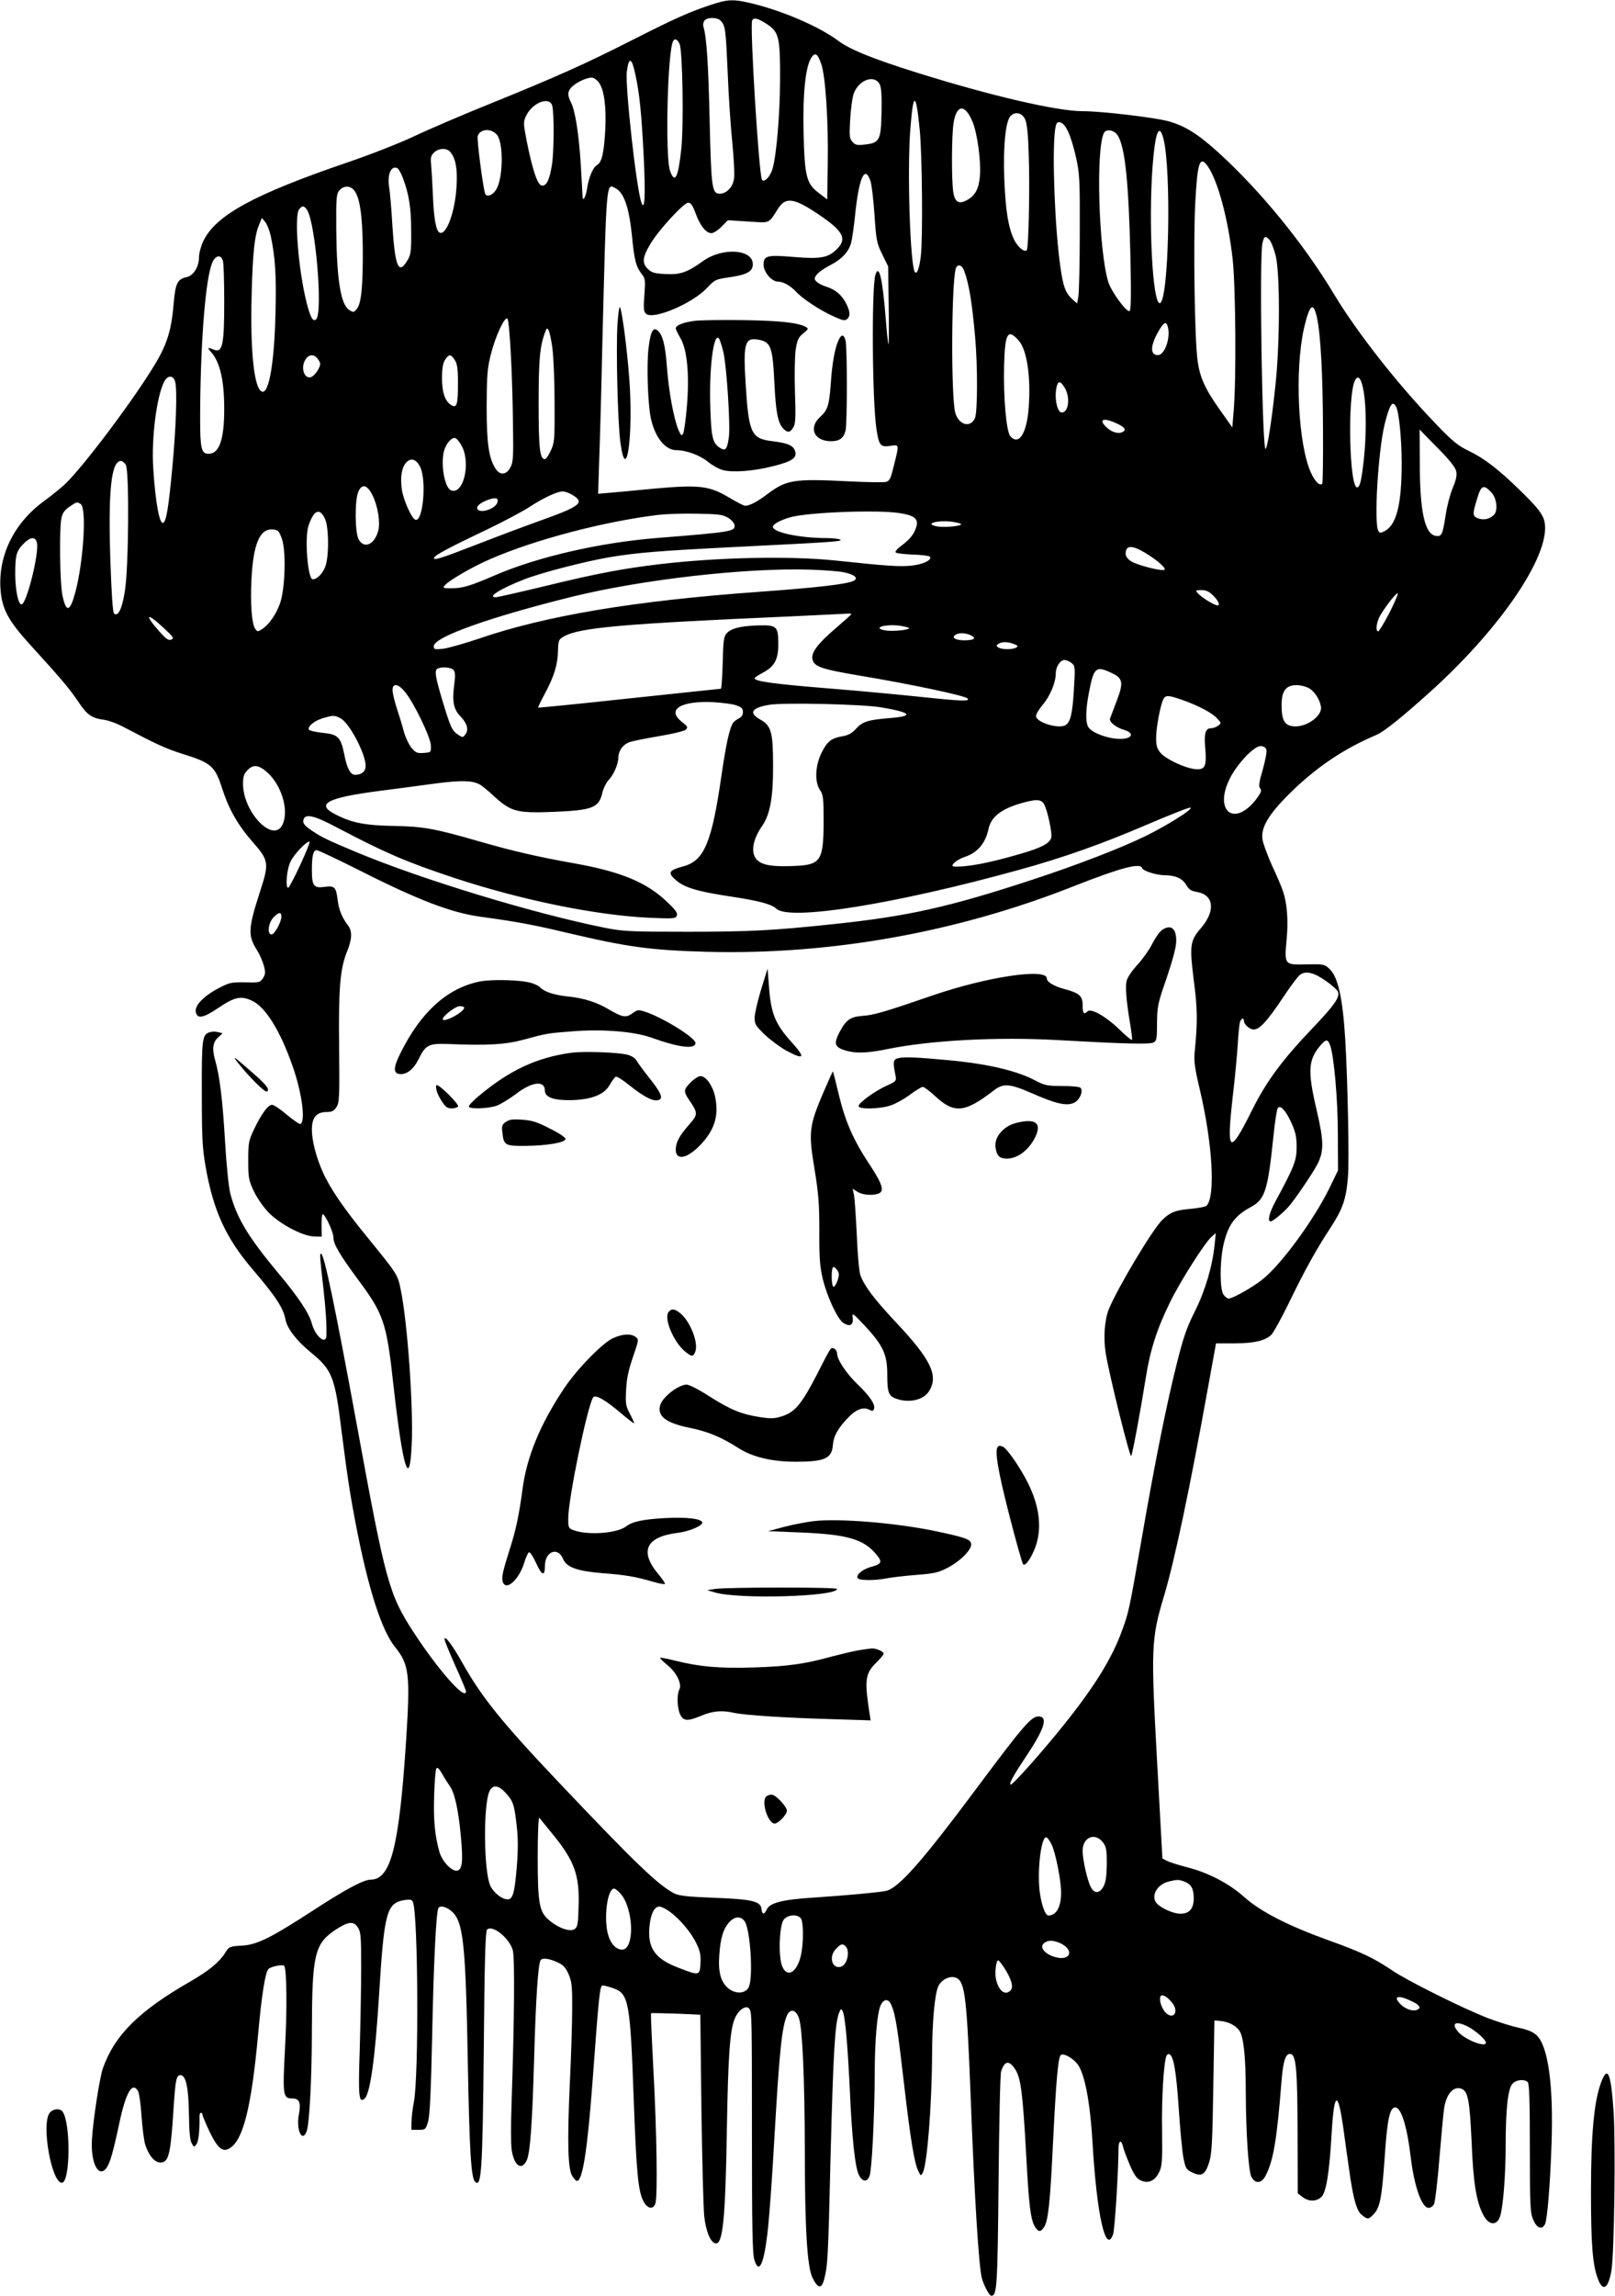 <?xml version="1.0" standalone="no"?>
<!DOCTYPE svg PUBLIC "-//W3C//DTD SVG 20010904//EN"
 "http://www.w3.org/TR/2001/REC-SVG-20010904/DTD/svg10.dtd">
<svg version="1.0" xmlns="http://www.w3.org/2000/svg"
 width="901pt" height="1280pt" viewBox="0 0 901 1280"
 preserveAspectRatio="xMidYMid meet">
<g transform="translate(0,1280) scale(0.1,-0.1)"
fill="#000000" stroke="none">
<path d="M3960 12771 c-117 -39 -193 -73 -430 -193 -264 -134 -418 -203 -780
-350 -162 -65 -360 -150 -440 -188 -80 -38 -246 -103 -370 -145 -524 -179
-737 -295 -806 -440 -13 -27 -24 -68 -24 -90 0 -53 -30 -101 -68 -110 -53 -11
-64 -34 -74 -158 -11 -125 -32 -201 -84 -295 -104 -186 -433 -626 -532 -711
-26 -23 -76 -63 -112 -89 -164 -122 -251 -302 -237 -489 8 -109 43 -174 169
-312 167 -183 217 -242 265 -314 49 -73 74 -91 142 -100 24 -3 69 -19 100 -35
198 -104 244 -125 344 -157 155 -48 177 -67 217 -193 37 -114 86 -201 170
-297 90 -102 92 -118 42 -272 -69 -214 -70 -248 -17 -333 14 -22 30 -59 37
-84 10 -38 9 -48 -5 -70 -16 -24 -21 -25 -99 -23 -76 1 -88 -1 -145 -31 -82
-42 -135 -95 -131 -130 5 -45 40 -40 124 17 92 62 126 70 187 43 77 -34 160
-167 230 -368 53 -151 73 -311 42 -321 -5 -1 -39 22 -75 52 -35 30 -72 55 -82
55 -23 0 -59 -50 -100 -135 -31 -65 -33 -77 -33 -175 0 -97 2 -110 32 -173 20
-41 53 -88 85 -121 65 -64 189 -129 251 -130 l42 -1 -1 63 c0 34 2 62 6 62 14
0 60 -99 60 -128 0 -39 34 -96 138 -237 143 -192 159 -240 197 -588 52 -464
90 -589 102 -331 10 210 -24 687 -62 867 -17 82 -19 84 -189 293 -129 158
-204 267 -245 359 -36 80 -61 175 -61 236 0 68 25 99 83 99 29 0 40 6 54 27
16 25 18 54 15 328 -4 331 5 443 44 539 29 71 30 115 5 147 -32 42 -50 85 -57
140 -9 74 -17 82 -75 74 -59 -8 -69 6 -69 97 0 77 8 108 27 108 7 0 116 -51
241 -114 326 -165 511 -235 671 -257 204 -28 292 -44 481 -89 344 -81 467 -98
790 -107 688 -17 1392 109 2043 367 260 102 368 131 379 100 5 -16 78 -39 124
-40 62 0 101 -18 122 -54 15 -26 28 -34 59 -39 96 -16 106 -106 22 -203 -60
-69 -63 -97 -39 -289 21 -160 22 -232 5 -401 -5 -49 0 -88 29 -210 71 -301 88
-596 37 -647 -5 -5 -45 -13 -88 -17 -84 -7 -112 -18 -156 -59 -53 -48 -254
-385 -301 -501 -24 -60 -31 -162 -17 -246 20 -123 135 -585 142 -572 8 16 50
241 80 428 25 161 62 277 135 426 56 116 195 335 234 369 l23 20 -7 -67 c-12
-118 -52 -254 -111 -372 -45 -89 -64 -146 -99 -286 -57 -226 -122 -548 -196
-976 -71 -406 -72 -410 -110 -515 -56 -155 -154 -313 -324 -525 -121 -151
-284 -334 -297 -334 -13 0 14 50 81 150 108 161 130 230 73 230 -39 0 -85 -53
-335 -388 -315 -423 -446 -571 -516 -585 -44 -9 -223 -25 -402 -37 -174 -11
-245 -29 -262 -66 -15 -32 -26 -30 -30 4 -5 42 -54 53 -268 61 -150 6 -192 11
-220 25 -90 48 -213 165 -645 621 -314 331 -427 471 -535 663 -55 98 -99 157
-100 133 0 -8 27 -74 60 -148 33 -73 60 -138 60 -143 0 -57 -154 117 -293 330
-138 213 -156 280 -317 1160 -123 668 -182 950 -199 950 -8 0 -7 -16 14 -200
13 -114 18 -199 16 -257 -2 -54 -62 -4 -81 67 -15 57 -75 148 -186 280 -167
200 -233 308 -269 445 -9 35 -22 159 -30 300 -13 223 -30 360 -55 445 -17 60
-13 99 16 125 l26 24 -25 6 c-14 4 -35 4 -46 0 -43 -13 -46 -34 -45 -340 0
-254 3 -306 22 -415 43 -242 113 -394 261 -567 130 -152 172 -216 184 -281 10
-50 60 -115 137 -179 124 -101 138 -137 175 -438 34 -267 50 -371 86 -554 67
-341 140 -564 213 -654 79 -98 85 -152 62 -517 -39 -597 -85 -780 -198 -780
-39 0 -142 -55 -320 -171 -239 -155 -315 -193 -401 -197 -66 -4 -69 -5 -92
-42 -32 -51 -89 -97 -190 -156 -290 -166 -425 -300 -491 -486 -18 -52 -54
-282 -61 -396 -8 -128 35 -217 79 -162 21 26 39 89 73 249 37 176 74 239 106
180 6 -12 15 -76 19 -143 5 -66 14 -137 21 -156 25 -72 62 -107 99 -95 33 11
44 66 59 310 10 150 15 175 38 175 30 0 45 -69 47 -215 1 -97 6 -148 15 -164
13 -24 14 -24 27 -6 12 16 18 71 17 158 0 9 4 17 9 17 4 0 8 -5 8 -12 0 -6 18
-48 39 -93 46 -95 75 -118 115 -91 74 48 119 232 156 633 20 223 40 347 58
365 14 14 81 27 88 17 14 -23 16 -247 4 -462 -14 -260 -11 -277 40 -277 41 0
50 -23 37 -92 -15 -85 19 -157 44 -91 15 41 29 294 29 563 1 420 15 481 128
558 75 49 104 53 129 15 16 -24 18 -52 18 -223 0 -107 -4 -312 -8 -455 -9
-267 -5 -303 27 -276 31 26 59 225 81 581 28 458 42 510 141 526 34 5 42 3 48
-12 29 -75 33 -969 5 -1114 -7 -36 -13 -85 -13 -110 l-1 -45 40 0 c38 0 40 2
53 45 10 33 16 157 23 480 8 399 22 691 35 712 10 15 42 8 72 -17 67 -56 80
-176 92 -850 9 -483 18 -637 40 -659 36 -36 42 54 49 736 4 489 9 660 18 669
30 30 125 -47 144 -115 11 -41 9 -371 -7 -856 -4 -107 -4 -221 0 -252 12 -92
56 -125 85 -62 19 43 30 197 41 569 9 329 22 524 36 546 9 14 46 10 92 -11 34
-15 47 -29 64 -67 18 -42 21 -66 20 -198 0 -82 -6 -267 -13 -410 -15 -329 -11
-481 14 -518 9 -15 21 -27 26 -27 31 0 58 172 86 545 38 513 41 545 59 545 7
0 33 -7 58 -16 85 -29 94 -74 113 -608 15 -413 25 -519 53 -576 22 -46 58 -53
69 -13 12 43 7 403 -12 747 -9 170 -15 310 -13 311 2 2 64 0 139 -2 l136 -6 6
-521 c4 -286 11 -558 16 -604 10 -86 35 -145 63 -150 41 -8 55 140 63 628 7
418 17 564 45 627 21 49 65 77 81 52 13 -21 14 -34 14 -719 0 -493 3 -645 13
-678 27 -90 56 -23 77 178 8 74 24 297 35 495 28 488 42 624 71 689 19 40 51
31 67 -19 19 -57 31 -337 32 -720 0 -449 13 -665 43 -725 30 -61 51 -63 65 -8
20 78 22 108 36 698 15 566 24 728 47 787 9 23 12 25 19 12 15 -26 28 -175 41
-439 12 -272 29 -431 50 -475 19 -40 46 -44 60 -8 13 33 28 331 29 568 0 189
14 344 33 384 18 39 45 39 61 -1 22 -51 34 -129 71 -449 35 -302 57 -435 80
-478 12 -23 13 -24 23 -5 25 47 51 380 52 664 1 175 14 327 34 374 17 40 71
65 104 47 46 -24 56 -116 77 -656 21 -558 45 -943 62 -1014 9 -38 42 -101 53
-101 32 0 35 43 41 635 3 325 9 601 14 615 19 61 45 65 79 12 31 -48 42 -130
61 -477 15 -283 25 -364 50 -402 19 -29 31 -29 50 0 23 36 34 137 50 477 17
342 28 467 43 482 12 12 58 -11 88 -44 43 -47 75 -207 89 -443 24 -407 74
-628 115 -512 9 27 29 334 30 475 0 47 14 56 25 15 3 -16 20 -61 37 -101 22
-52 38 -77 58 -87 42 -22 81 -7 105 40 18 36 20 58 18 235 -3 178 9 377 24
416 3 8 10 13 16 11 24 -8 39 -93 53 -302 8 -121 20 -247 27 -280 11 -54 15
-62 49 -78 52 -25 73 -12 95 61 14 47 17 120 22 422 l6 365 33 -3 c43 -3 88
-26 107 -55 23 -35 35 -146 35 -337 1 -238 15 -441 31 -476 21 -42 57 -39 80
6 43 82 63 203 88 521 9 117 23 162 51 157 31 -6 38 -86 39 -435 l1 -342 26
-20 c33 -26 74 -27 103 -3 29 22 47 132 60 356 14 237 35 246 66 26 8 -60 22
-161 31 -222 23 -166 42 -235 72 -258 32 -26 38 -25 66 5 35 38 45 90 61 316
14 210 28 279 59 279 33 0 66 -106 86 -275 20 -167 62 -285 100 -285 11 0 24
9 30 20 6 12 20 125 30 253 11 128 22 252 26 277 11 82 50 129 95 115 39 -13
48 -62 59 -297 9 -226 26 -334 65 -407 30 -59 76 -63 94 -8 17 53 31 231 31
396 0 203 13 319 39 344 21 22 66 26 84 8 9 -9 12 -109 12 -369 0 -326 2 -361
19 -399 20 -47 48 -57 65 -25 13 25 29 215 37 452 11 325 -19 541 -83 602 -20
19 -49 31 -99 42 -39 8 -118 33 -176 55 -143 56 -448 208 -533 266 -101 68
-170 101 -351 166 -228 82 -383 161 -476 245 -82 73 -199 134 -319 164 -46 12
-94 27 -109 35 l-25 13 -29 527 c-36 653 -34 697 39 940 58 195 143 595 246
1168 l43 237 105 0 c110 1 166 14 203 47 11 10 54 88 96 173 88 182 154 302
233 422 70 107 89 161 99 285 8 88 -1 533 -15 768 -14 229 -40 347 -87 392
-29 27 -32 28 -129 26 -124 -3 -124 -4 -111 140 10 103 3 199 -20 267 -6 19
-33 84 -61 143 -27 60 -51 126 -54 148 -9 65 34 138 151 254 148 146 298 248
486 328 43 19 137 94 296 237 372 334 644 721 644 915 0 63 -20 94 -141 212
-117 115 -202 180 -285 219 -60 29 -90 53 -180 147 -212 219 -445 515 -573
729 -170 282 -409 574 -644 788 -116 105 -189 150 -283 175 -81 21 -370 55
-474 55 -145 0 -520 88 -925 215 -252 79 -376 130 -442 180 -104 77 -306 164
-475 205 -108 26 -136 25 -238 -9z m62 -88 c25 -28 27 -46 38 -293 5 -129 17
-305 26 -390 8 -85 13 -174 9 -197 -7 -47 -42 -83 -80 -83 -43 0 -47 32 -56
410 -7 315 -17 466 -35 523 -3 10 0 24 6 32 17 21 74 19 92 -2z m262 -21 c62
-43 69 -74 68 -309 -1 -194 -20 -417 -42 -494 -12 -43 -47 -80 -59 -61 -17 27
-68 852 -55 887 8 20 35 13 88 -23z m-492 -109 c16 -41 23 -451 9 -583 -17
-161 -36 -198 -63 -122 -28 80 -14 672 18 724 10 16 25 8 36 -19z m790 -111
c24 -69 40 -322 36 -560 l-3 -194 -47 36 c-70 53 -79 93 -85 341 -5 212 11
363 43 413 22 33 36 23 56 -36z m-1038 -54 c24 -109 35 -220 47 -457 11 -217
6 -312 -12 -262 -28 72 -92 650 -82 731 11 85 27 81 47 -12z m-203 -48 c29
-39 42 -132 36 -260 -7 -130 -19 -185 -46 -200 -22 -12 -47 -69 -56 -133 -7
-47 -25 -75 -25 -40 0 10 -5 90 -10 178 -11 172 -31 298 -55 345 -21 40 -19
63 8 88 28 26 86 52 111 49 10 -1 27 -13 37 -27z m1567 -10 c9 -18 12 -64 10
-157 -3 -156 -11 -170 -94 -179 -41 -5 -52 -3 -68 15 -17 19 -18 32 -13 123 3
57 12 120 18 141 26 80 116 115 147 57z m-1827 -120 c11 -40 10 -259 -2 -330
-13 -82 -29 -115 -54 -115 -25 0 -52 79 -85 241 -21 108 -21 113 -5 148 35 74
131 111 146 56z m2050 -132 c14 -142 18 -611 6 -708 -8 -65 -21 -100 -32 -88
-27 26 -45 572 -26 801 16 208 31 207 52 -5z m296 40 c26 -65 47 -221 40 -299
-6 -72 -27 -110 -71 -134 -47 -26 -69 -13 -78 46 -10 68 -9 317 2 384 17 105
65 107 107 3z m292 17 c10 -20 17 -82 20 -190 7 -179 0 -530 -11 -540 -13 -13
-48 16 -69 56 -33 66 -49 163 -56 339 -7 185 7 322 34 352 25 28 65 20 82 -17z
m239 -67 c13 -25 33 -90 45 -145 20 -90 22 -125 21 -418 0 -176 -4 -337 -8
-359 l-7 -38 -26 23 c-39 37 -51 68 -67 180 -31 214 -47 632 -30 763 6 40 10
47 28 44 14 -2 29 -19 44 -50z m-3186 -19 c36 -42 36 -225 1 -297 -18 -38 -59
-57 -67 -30 -14 49 -46 302 -41 319 13 41 74 46 107 8z m3463 -3 c42 -64 62
-261 72 -692 4 -197 3 -283 -5 -288 -16 -10 -102 108 -119 162 -54 178 -70
743 -24 831 13 24 57 16 76 -13z m255 -16 c47 -176 31 -920 -20 -920 -40 0
-63 449 -40 760 14 189 36 248 60 160z m-3978 -77 c30 -35 41 -93 35 -192 -8
-145 -59 -280 -96 -257 -19 12 -31 81 -36 211 -3 72 -8 149 -10 172 -4 34 0
47 17 63 27 25 70 26 90 3z m4226 -80 c57 -82 114 -295 139 -518 17 -158 21
-679 5 -854 l-7 -84 -68 96 c-85 120 -113 182 -126 278 -16 117 -24 651 -13
870 12 234 25 275 70 212z m-4490 -66 c34 -90 46 -168 46 -297 1 -109 -2 -130
-20 -160 -50 -86 -70 -40 -85 195 -5 88 -13 183 -18 211 -11 71 10 121 45 107
7 -3 22 -28 32 -56z m2609 -18 c6 -19 16 -103 22 -188 9 -142 13 -158 43 -219
l33 -67 3 -220 c2 -121 1 -218 -1 -215 -3 3 -10 70 -16 150 -18 220 -37 300
-57 238 -22 -70 -18 -709 6 -862 14 -90 22 -100 77 -92 51 7 50 11 21 -106
-19 -78 -24 -89 -46 -95 -14 -3 -104 -2 -201 3 -320 16 -353 10 -468 -77 -51
-38 -92 -59 -116 -59 -7 0 -46 20 -88 45 -112 67 -167 73 -416 51 -109 -11
-225 -21 -257 -24 l-59 -5 6 189 c4 104 12 387 17 629 24 943 21 914 75 885
46 -25 74 -105 90 -258 14 -145 23 -178 56 -221 19 -24 20 -34 14 -117 -6 -76
-4 -92 10 -104 41 -34 256 57 338 143 46 49 49 50 133 62 92 14 124 32 124 72
0 84 -169 95 -277 18 -89 -64 -127 -77 -209 -73 -60 3 -77 7 -98 27 -35 33
-33 65 12 140 45 77 187 231 212 231 14 0 25 -16 41 -60 25 -68 58 -110 88
-110 11 0 37 16 56 36 l36 36 113 -7 c127 -8 111 -15 169 75 39 60 85 55 199
-19 161 -105 188 -149 127 -210 -48 -48 -90 -56 -237 -44 -152 13 -172 8 -172
-43 0 -41 45 -94 80 -94 29 0 70 -23 100 -55 35 -39 130 -102 206 -137 52 -24
67 -28 79 -18 20 17 19 43 -5 89 -24 47 -60 77 -111 93 -21 6 -45 19 -54 28
-13 14 -13 19 1 38 8 12 42 36 73 52 67 34 106 75 120 128 5 20 15 87 21 147
22 217 55 289 87 194z m-2884 -47 c34 -37 49 -138 51 -327 1 -210 -8 -306 -33
-337 -17 -21 -20 -21 -43 -6 -48 31 -70 175 -72 454 -1 175 1 194 18 213 23
26 57 27 79 3z m-259 -114 c47 -78 88 -570 50 -608 -17 -17 -32 9 -53 91 -46
180 -71 488 -42 522 18 23 28 21 45 -5z m-204 -141 c26 -123 32 -218 27 -432
-6 -269 -35 -443 -72 -439 -46 4 -70 218 -61 544 6 229 16 328 42 388 l15 37
19 -23 c10 -12 23 -46 30 -75z m5573 -25 c9 -10 24 -49 34 -87 24 -98 24 -474
0 -710 -21 -204 -45 -357 -56 -368 -19 -19 -36 1063 -18 1146 9 41 16 45 40
19z m-5839 -118 c4 -14 7 -117 7 -229 0 -238 -10 -283 -56 -265 -38 15 -41 13
-18 -12 50 -56 74 -157 74 -319 0 -171 -28 -249 -87 -249 -44 0 -49 28 -47
270 4 385 31 708 67 795 18 43 51 48 60 9z m4134 -51 c27 -70 45 -176 62 -370
15 -164 14 -423 -1 -455 -25 -55 -89 -38 -109 29 -26 86 -22 770 5 812 11 20
32 12 43 -16z m1969 -262 c21 -95 33 -320 34 -624 1 -164 -1 -301 -4 -304 -14
-14 -40 11 -63 61 -72 158 -92 570 -39 806 31 133 52 151 72 61z m-4497 -207
c6 -104 11 -281 12 -394 3 -181 1 -209 -15 -237 -22 -41 -57 -44 -81 -8 -39
59 -51 142 -51 350 1 173 4 212 23 287 25 102 78 216 93 201 6 -6 14 -95 19
-199z m3666 151 c15 -61 -19 -155 -56 -155 -45 0 -43 54 5 136 30 50 42 55 51
19z m-3434 -117 c6 -46 12 -182 12 -303 1 -206 0 -223 -21 -267 -12 -27 -27
-48 -33 -48 -28 0 -35 58 -35 310 0 247 7 321 37 400 8 22 11 23 19 8 5 -9 15
-54 21 -100z m2600 45 c47 -52 70 -200 57 -377 -11 -143 -54 -211 -102 -159
-23 26 -40 222 -35 399 5 177 20 203 80 137z m-3907 -107 c15 -22 15 -27 1
-55 -9 -17 -25 -35 -35 -41 -42 -22 -68 51 -35 98 20 29 50 28 69 -2z m762 -3
c14 -21 18 -48 18 -128 0 -119 -6 -141 -35 -125 -36 20 -54 69 -54 152 0 54 5
83 17 102 22 33 32 33 54 -1z m-1560 -120 c13 -45 5 -267 -17 -495 -20 -210
-32 -282 -49 -293 -21 -12 -44 115 -56 305 -11 167 19 400 61 482 19 37 51 37
61 1z m6632 -62 c14 -88 14 -241 0 -371 -13 -117 -21 -152 -36 -157 -45 -15
-57 516 -13 597 18 34 36 9 49 -69z m-1669 27 c32 -52 22 -138 -16 -138 -27 0
-44 87 -28 148 9 30 21 28 44 -10z m1849 -106 c16 -31 31 -179 31 -314 0 -228
-28 -342 -93 -378 -24 -13 -29 -13 -37 0 -26 40 -1 449 35 595 28 111 44 135
64 97z m-1563 -91 c49 -22 60 -37 38 -49 -23 -13 -60 -3 -89 24 -49 45 -22 58
51 25z m1898 -268 c5 -22 0 -48 -19 -93 -14 -33 -32 -100 -39 -148 -18 -113
-22 -124 -54 -120 -63 7 -91 135 -91 408 l-1 185 99 -101 c66 -66 101 -110
105 -131z m-5546 137 c49 -98 6 -270 -61 -244 -39 14 -62 164 -36 231 14 38
40 64 58 61 9 -2 26 -23 39 -48z m-234 -113 c37 -76 16 -308 -26 -295 -21 6
-67 109 -76 168 -10 68 -1 123 23 150 27 30 57 21 79 -23z m-1642 11 c20 -35
16 -571 -5 -701 -15 -101 -39 -149 -61 -127 -7 7 -14 117 -20 288 -13 394 4
562 59 562 8 0 20 -10 27 -22z m1376 -169 c30 -60 45 -152 32 -199 -21 -78
-81 -103 -110 -45 -20 40 -21 217 -1 263 20 47 50 40 79 -19z m6242 16 c30
-32 38 -99 16 -124 -23 -25 -58 -33 -90 -21 -31 12 -32 23 -5 110 22 75 36 81
79 35z m-5124 -16 c67 -41 41 -62 -174 -139 -81 -29 -237 -87 -347 -130 -220
-85 -259 -98 -253 -79 5 14 83 56 308 163 85 41 184 94 220 117 81 53 158 89
189 89 13 0 39 -9 57 -21z m-422 -43 c-13 -34 -94 -60 -110 -35 -9 15 14 36
61 53 43 15 59 9 49 -18z m-2324 -6 c34 -21 17 -314 -29 -490 -30 -112 -51
-119 -72 -22 -15 64 -19 375 -6 434 6 28 18 45 45 63 41 28 41 28 62 15z
m1362 -80 c21 -41 25 -185 7 -256 -11 -43 -47 -84 -74 -84 -28 0 -47 233 -23
301 29 85 61 99 90 39z m3208 29 c84 -13 107 -33 91 -80 -14 -41 -34 -65 -84
-103 -21 -15 -35 -32 -30 -36 4 -5 47 -10 95 -12 47 -1 90 -7 95 -11 17 -18
-37 -44 -104 -51 -67 -6 -133 -2 -423 29 -253 26 -651 18 -975 -20 -210 -25
-354 -52 -637 -121 -146 -35 -273 -64 -282 -64 -50 0 24 47 157 99 89 36 348
103 482 125 152 25 274 35 690 56 542 27 609 31 593 41 -7 5 -44 9 -83 9 -145
1 -287 31 -293 61 -3 15 38 38 97 55 100 28 491 43 611 23z m-959 -25 c19 -11
35 -30 37 -41 5 -36 -12 -39 -438 -73 -318 -26 -665 -106 -902 -209 -135 -58
-177 -71 -242 -71 -42 0 -47 2 -36 15 23 28 159 107 258 149 246 107 629 208
932 245 41 5 138 9 216 7 120 -2 146 -5 175 -22z m1298 -34 c21 -11 -81 -23
-130 -15 -74 13 -9 35 76 27 22 -3 46 -8 54 -12z m-3786 -85 c24 -69 18 -274
-10 -357 -22 -63 -61 -119 -100 -145 -24 -16 -26 -16 -39 1 -19 27 -28 136
-21 276 10 198 47 285 120 278 29 -3 34 -8 50 -53z m-1367 -20 c14 -57 -58
-345 -86 -345 -18 0 -34 79 -35 165 0 110 6 132 46 173 38 39 66 42 75 7z
m6179 -55 c66 -39 122 -87 112 -96 -11 -11 -147 23 -185 46 -21 13 -32 27 -32
43 0 47 34 49 105 7z m-1676 -111 c59 -12 82 -33 54 -47 -37 -19 -201 -38
-533 -62 -693 -50 -1187 -133 -1559 -261 -80 -27 -169 -52 -198 -56 -48 -5
-53 -4 -53 14 0 51 311 162 776 277 388 95 963 161 1321 150 78 -2 165 -9 192
-15z m2060 -130 c34 -34 42 -62 14 -52 -29 10 -87 49 -102 67 -12 14 -10 16
22 16 26 0 43 -8 66 -31z m981 -99 c-29 -55 -56 -100 -61 -100 -17 0 -9 55 12
90 36 60 94 131 97 121 2 -6 -20 -55 -48 -111z m-3000 -4 c0 -2 -40 -38 -89
-80 -95 -81 -134 -132 -129 -167 6 -45 46 -59 259 -95 299 -50 590 -112 607
-128 16 -17 -29 -16 -255 8 -136 14 -360 35 -498 46 -335 27 -435 41 -435 59
0 3 21 17 47 31 65 35 86 74 85 162 0 96 -9 104 -112 101 -97 -3 -151 -16
-176 -44 -16 -18 -19 -40 -22 -165 -2 -79 -7 -144 -10 -144 -4 0 -234 -25
-512 -54 -278 -30 -506 -53 -508 -51 -1 1 15 36 37 76 52 97 73 164 74 240 2
59 4 64 32 80 87 50 323 71 1280 113 160 8 298 14 308 15 9 0 17 -1 17 -3z
m-3839 -75 c56 -52 62 -60 45 -67 -16 -6 -29 3 -64 42 -88 99 -77 114 19 25z
m4158 -1 c20 -11 -90 -23 -134 -14 -69 13 1 35 80 26 22 -3 46 -8 54 -12z
m345 -41 c37 -17 22 -29 -34 -29 -50 0 -74 15 -49 31 19 12 53 11 83 -2z m243
-50 c22 -8 24 -12 13 -19 -20 -13 -81 -12 -100 0 -13 9 -13 11 0 20 20 13 52
13 87 -1z m322 -106 c20 -17 20 -23 12 -154 -8 -128 -19 -174 -45 -191 -37
-25 -166 14 -166 50 0 10 16 37 36 61 41 47 74 125 74 174 0 39 24 77 49 77
11 0 28 -8 40 -17z m-3448 -39 c9 -12 10 -31 3 -83 -12 -90 -4 -135 34 -174
38 -39 48 -75 29 -101 -14 -19 -16 -19 -40 -3 -35 23 -43 40 -88 189 -41 136
-47 173 -26 181 26 11 75 6 88 -9z m3666 -14 c68 -30 73 -54 33 -158 -18 -48
-35 -92 -37 -98 -7 -18 33 -50 77 -63 46 -13 53 -37 14 -47 -64 -16 -191 23
-214 65 -14 28 -13 96 5 188 27 141 38 152 122 113z m-3938 -107 c50 -60 143
-253 145 -299 1 -39 1 -39 -40 -42 -36 -3 -45 1 -68 28 -14 17 -33 57 -42 88
-8 31 -26 91 -40 132 -13 41 -24 87 -24 103 0 40 32 35 69 -10z m5047 18 c32
-19 64 -74 64 -109 0 -47 -77 -102 -142 -102 -59 0 -78 30 -78 118 0 80 24
112 83 112 23 0 56 -8 73 -19z m-714 -62 c89 -31 169 -72 198 -104 24 -26 25
-27 6 -41 -11 -8 -27 -14 -37 -14 -34 0 -42 -26 -35 -110 9 -105 -1 -124 -58
-118 -59 7 -162 56 -191 90 -20 23 -25 41 -25 83 0 58 24 184 40 216 13 24 26
24 102 -2z m-2486 -31 c31 -11 39 -18 39 -38 0 -16 -8 -29 -24 -36 -13 -7 -28
-18 -32 -26 -19 -28 -39 -121 -64 -293 -54 -373 -96 -474 -212 -505 -78 -21
-88 -35 -50 -70 50 -48 122 -70 323 -100 150 -23 218 -41 246 -67 75 -68 661
26 1353 217 247 68 464 145 711 251 129 55 239 99 246 96 18 -6 -128 -98 -250
-158 -139 -68 -386 -163 -627 -242 -474 -156 -704 -207 -1130 -251 -322 -34
-455 -41 -795 -41 -332 0 -363 2 -470 23 -397 80 -1015 268 -1380 420 -162 68
-190 81 -246 118 -42 28 -54 42 -52 58 6 43 56 33 194 -41 265 -139 383 -190
649 -278 376 -124 789 -208 1087 -222 137 -6 148 -5 154 12 6 14 -8 33 -57 79
-113 107 -255 166 -513 212 -198 35 -346 69 -526 121 -256 74 -318 85 -485 88
-158 3 -232 17 -323 64 -114 58 -48 93 243 131 88 11 228 30 310 41 146 19
208 18 250 -4 11 -5 49 -36 83 -68 92 -84 126 -93 321 -86 227 9 263 22 282
109 6 24 21 54 34 68 29 31 55 90 55 127 0 36 25 71 59 84 14 6 88 21 165 34
79 13 144 29 153 37 12 13 9 18 -21 42 -91 69 -9 120 175 111 47 -3 104 -10
125 -17z m811 -12 c170 -29 185 -49 43 -60 -119 -10 -147 -19 -184 -59 -23
-25 -44 -37 -76 -42 -63 -11 -85 -29 -117 -93 -35 -72 -39 -162 -8 -207 18
-27 20 -47 20 -170 0 -223 -15 -247 -160 -253 -124 -6 -181 4 -211 33 -38 38
-26 113 30 193 42 62 60 157 59 332 0 188 -10 224 -71 258 -66 37 -50 65 47
82 76 14 523 4 628 -14z m-3017 -61 c49 -25 140 -198 140 -265 0 -31 -22 -50
-59 -50 -26 0 -46 37 -61 118 -19 92 -35 108 -119 116 -39 4 -73 12 -77 17
-10 17 27 49 75 64 60 18 67 18 101 0z m5165 -175 c4 -11 -6 -61 -20 -111 -21
-71 -24 -93 -15 -104 10 -12 6 -23 -17 -55 -123 -166 -245 -76 -151 111 41 81
134 179 170 179 18 0 29 -7 33 -20z m-5573 -127 c82 -75 122 -217 83 -293 -52
-101 -216 69 -219 226 0 43 4 58 24 79 33 35 63 31 112 -12z m4332 -175 c19
-31 48 -165 41 -189 -10 -32 -56 -56 -170 -89 -177 -52 -305 -76 -374 -71 -24
2 17 39 58 52 74 24 118 75 136 157 14 67 70 111 180 143 84 24 112 24 129 -3z
m-4150 -343 c-32 -69 -62 -125 -66 -125 -17 0 -8 105 13 146 20 43 96 121 106
110 3 -3 -21 -62 -53 -131z m-104 -285 c0 -31 -38 -100 -55 -100 -25 0 -19 63
10 94 29 31 45 33 45 6z m5830 -361 c33 -23 62 -50 65 -60 10 -30 -21 -74
-138 -197 -173 -181 -260 -298 -342 -462 -128 -257 -144 -244 -106 90 11 91
22 212 26 270 3 58 9 115 12 128 5 23 23 31 23 10 0 -20 32 -48 55 -48 32 0
77 49 162 177 41 62 84 120 96 128 32 24 78 13 147 -36z m20 -355 c22 -56 44
-304 44 -499 l1 -200 -46 -95 c-89 -183 -275 -436 -380 -517 -58 -45 -163
-103 -184 -103 -8 0 -21 10 -29 22 -21 29 -21 177 -2 269 25 116 62 169 154
219 80 43 95 90 127 399 8 80 19 149 25 155 15 15 45 -18 76 -87 22 -49 28
-77 28 -132 0 -75 -13 -109 -119 -305 -34 -63 -45 -110 -26 -110 11 0 67 45
98 80 35 38 137 189 163 239 37 74 36 128 -4 300 -51 217 -48 280 18 359 33
39 43 40 56 6z m-4912 -4130 c28 -38 49 -130 63 -280 14 -147 8 -194 -25 -194
-31 0 -82 57 -95 107 -25 90 -33 173 -29 307 2 78 8 147 12 155 6 9 15 2 31
-26 12 -22 32 -53 43 -69z m309 -36 c46 -49 52 -68 65 -181 9 -77 9 -139 1
-239 -12 -142 -22 -178 -51 -178 -31 0 -78 37 -96 75 -37 77 -41 451 -5 528
17 37 48 35 86 -5z m271 -240 c118 -146 146 -225 140 -398 -2 -94 -6 -114 -21
-125 -24 -18 -88 3 -140 46 -59 48 -67 93 -67 358 0 127 4 221 9 216 4 -6 40
-49 79 -97z m2778 -50 c22 -43 54 -201 54 -271 0 -79 -27 -127 -71 -127 -18 0
-40 63 -49 138 -14 125 11 315 40 297 6 -3 17 -20 26 -37z m288 9 c18 -24 21
-42 21 -120 -1 -67 -6 -101 -18 -124 -22 -41 -51 -43 -71 -5 -20 38 -46 154
-46 203 0 76 70 105 114 46z m452 -217 c40 -15 53 -39 54 -92 0 -60 -24 -88
-75 -88 -37 0 -101 28 -129 55 -39 40 -3 109 66 125 47 11 53 11 84 0z m-3142
-70 c72 -86 77 -310 7 -310 -37 0 -69 38 -82 98 -20 96 2 242 37 242 7 0 24
-14 38 -30z m272 -98 c56 -41 120 -116 149 -177 21 -42 25 -64 23 -111 -4 -70
-5 -71 -126 -24 -130 50 -171 111 -158 234 7 67 27 106 55 106 10 0 36 -13 57
-28z m734 -41 c13 -26 13 -136 -1 -200 -21 -98 -77 -132 -105 -64 -23 55 -16
233 10 262 25 28 81 29 96 2z m-315 -14 c32 -49 48 -316 22 -367 -19 -37 -74
-39 -115 -5 -41 35 -56 90 -49 185 7 95 21 142 53 180 31 36 67 39 89 7z
m1760 -121 c18 -8 39 -24 45 -37 17 -31 -12 -53 -59 -44 -67 13 -108 58 -75
82 23 17 47 16 89 -1z m-1197 -18 c25 -25 10 -99 -23 -112 -52 -20 -75 55 -30
99 27 28 36 30 53 13z m885 -120 c38 -59 52 -105 37 -123 -30 -36 -71 -5 -84
64 -7 37 2 101 13 101 4 0 19 -19 34 -42z m937 -195 c40 -51 5 -99 -39 -52
-22 24 -36 72 -26 89 9 14 38 -3 65 -37z m1343 6 c39 -20 47 -36 22 -45 -24
-10 -65 5 -91 31 -47 48 -12 54 69 14z m306 -138 c43 -22 101 -74 101 -90 0
-30 -123 19 -158 64 -37 46 -9 59 57 26z"/>
<path d="M3445 10995 c-9 -133 1 -551 16 -661 33 -244 73 34 50 351 -12 163
-38 364 -51 400 -5 12 -10 -22 -15 -90z"/>
<path d="M3875 11011 c-63 -8 -105 -25 -105 -42 0 -6 12 -30 26 -54 38 -65 51
-206 36 -382 -6 -73 -16 -142 -21 -151 -8 -14 -12 -11 -26 21 -26 63 -54 213
-64 348 -9 125 -24 183 -53 207 -25 20 -39 -8 -50 -100 -11 -94 -4 -310 13
-390 23 -106 80 -178 143 -178 55 0 132 -29 176 -65 23 -19 60 -40 83 -46 55
-15 171 -6 281 22 103 26 132 45 123 80 -9 34 -38 48 -127 59 -119 14 -133 43
-150 319 -14 224 -5 259 66 248 74 -12 84 -36 94 -237 8 -169 20 -230 51 -261
24 -24 39 -21 57 12 10 18 12 64 7 194 -3 94 -1 199 4 235 9 55 15 69 42 91
31 25 31 27 13 37 -45 23 -142 34 -344 37 -118 2 -242 0 -275 -4z m160 -171
c19 -79 41 -418 31 -480 -10 -68 -19 -77 -51 -56 -39 26 -47 57 -52 221 -8
213 17 419 47 389 5 -5 16 -38 25 -74z"/>
<path d="M4676 10898 c-20 -47 -34 -129 -41 -236 -9 -121 -17 -149 -60 -187
-66 -61 -33 -135 61 -135 47 0 70 16 81 58 10 35 10 469 0 505 -10 36 -25 34
-41 -5z"/>
<path d="M6482 7614 c-12 -8 -36 -42 -53 -75 -16 -33 -54 -86 -83 -118 -31
-33 -57 -72 -61 -91 -8 -36 0 -123 21 -244 7 -44 12 -82 9 -84 -3 -3 -36 25
-74 62 -74 71 -155 116 -174 97 -20 -20 -27 -11 -27 34 0 52 -18 68 -100 90
-60 16 -100 40 -100 60 0 59 -335 9 -640 -96 -258 -89 -329 -110 -388 -113
-68 -5 -92 -22 -128 -90 -34 -66 -28 -84 32 -103 57 -17 120 -15 226 6 244 51
621 71 958 52 372 -21 515 -25 536 -13 17 9 19 23 19 109 1 92 4 108 54 251
32 95 53 172 53 202 2 74 -30 99 -80 64z"/>
<path d="M4282 7399 c-1 -4 -18 -58 -37 -120 -19 -63 -35 -132 -35 -154 0 -35
6 -45 58 -95 32 -30 86 -70 119 -88 102 -54 109 -41 27 50 -90 100 -113 158
-124 308 -4 58 -8 102 -8 99z"/>
<path d="M2673 7327 c-179 -38 -324 -169 -437 -395 -41 -81 -43 -115 -9 -120
40 -6 80 25 109 84 39 79 55 87 167 83 217 -9 318 -3 417 24 132 36 135 36
276 47 168 13 340 -1 437 -35 155 -56 247 -67 247 -30 0 29 -186 144 -284 175
-34 11 -41 10 -68 -10 -36 -26 -55 -23 -135 24 -66 39 -139 62 -233 71 -70 8
-122 25 -146 49 -8 9 -31 20 -52 26 -59 17 -220 21 -289 7z m-83 -145 c0 -23
-104 -81 -119 -67 -11 12 68 75 94 75 14 0 25 -4 25 -8z"/>
<path d="M3185 6930 c-192 -27 -342 -97 -513 -240 -34 -28 -60 -56 -56 -61 8
-14 107 -10 155 6 23 9 71 38 107 65 89 69 162 78 162 19 0 -36 47 -54 140
-53 119 2 191 30 222 86 13 23 28 43 34 45 6 2 40 -19 75 -48 90 -71 142 -96
170 -79 18 12 1 46 -65 128 -29 37 -58 77 -65 89 -7 13 -27 26 -49 32 -54 14
-247 21 -317 11z"/>
<path d="M1327 6875 c63 -80 151 -167 162 -161 18 11 -1 36 -81 106 -107 93
-115 99 -81 55z"/>
<path d="M5015 6901 c-32 -7 -35 -18 -20 -92 7 -36 7 -37 -48 -62 -66 -30
-157 -96 -157 -114 0 -19 116 -17 177 3 28 9 77 36 109 60 32 24 65 44 72 44
8 0 41 -25 73 -55 104 -95 162 -89 323 35 53 41 88 39 212 -15 134 -59 192
-72 233 -55 33 13 57 66 39 85 -5 6 -50 10 -101 10 -84 0 -98 3 -152 31 -104
55 -268 93 -485 113 -170 16 -243 19 -275 12z"/>
<path d="M4591 6703 c-77 -182 -81 -216 -47 -420 23 -141 27 -197 27 -348 -1
-148 3 -195 19 -265 25 -102 82 -224 115 -246 36 -24 58 -11 52 29 -4 30 -1
28 68 -45 102 -110 125 -160 125 -271 0 -101 7 -121 51 -136 71 -25 150 -7
181 41 56 87 13 177 -186 388 -120 128 -173 199 -196 260 -7 20 -16 119 -20
225 -5 105 -12 205 -16 224 l-7 33 25 -16 c27 -18 80 -23 116 -12 38 12 27 51
-44 159 -92 138 -137 240 -174 392 -17 71 -32 131 -33 132 -1 1 -26 -55 -56
-124z m89 -1008 c0 -25 -22 -75 -31 -69 -11 6 -12 97 -2 108 8 8 33 -22 33
-39z"/>
<path d="M3854 6766 c-41 -41 -42 -52 -8 -101 49 -72 48 -79 -1 -135 -55 -62
-75 -100 -75 -140 0 -60 59 -52 130 19 85 85 112 168 90 274 -13 63 -51 117
-82 117 -11 0 -35 -15 -54 -34z"/>
<path d="M2435 6723 c3 -16 17 -45 31 -65 19 -30 31 -38 54 -38 16 0 32 5 36
11 6 11 -101 119 -119 119 -5 0 -6 -12 -2 -27z"/>
<path d="M2821 6544 c-20 -14 -23 -23 -18 -60 7 -69 16 -74 126 -73 124 1 226
19 226 39 0 8 -37 33 -88 58 -70 36 -100 46 -155 49 -52 4 -72 1 -91 -13z"/>
<path d="M5673 6540 c-74 -17 -128 -80 -119 -138 7 -47 23 -62 63 -62 59 0
121 46 157 117 40 80 6 109 -101 83z"/>
<path d="M3730 5485 c-27 -33 24 -160 87 -216 41 -35 51 -36 62 -5 19 49 -29
171 -85 215 -32 25 -47 26 -64 6z"/>
<path d="M3420 5339 c-59 -27 -200 -171 -273 -280 -134 -201 -208 -381 -232
-562 -18 -138 -37 -229 -70 -331 -39 -124 -47 -157 -41 -182 15 -59 89 3 120
101 9 30 21 57 27 60 5 4 23 -23 40 -60 32 -71 49 -76 49 -16 0 81 72 109 101
40 19 -47 76 -68 217 -80 133 -10 188 -20 285 -48 37 -11 67 -16 67 -11 0 4
-16 28 -36 52 -109 129 -71 210 109 232 62 7 140 41 135 58 -7 21 -86 30 -207
24 -123 -7 -182 -19 -219 -47 -51 -39 -216 -50 -294 -20 -26 10 -28 15 -28 63
0 111 106 624 139 677 12 18 70 -15 161 -93 35 -30 66 -53 68 -52 1 2 -9 25
-23 52 -24 45 -26 57 -22 134 3 62 13 111 38 183 33 97 34 99 15 113 -27 20
-73 17 -126 -7z"/>
<path d="M4633 5278 c-6 -7 -38 -67 -71 -133 -87 -169 -124 -215 -192 -239
-48 -16 -64 -17 -131 -7 -103 16 -164 41 -282 116 -57 37 -112 65 -126 65 -45
0 -132 -67 -147 -112 -20 -63 30 -102 164 -129 100 -20 177 -52 272 -113 78
-50 187 -76 320 -76 158 0 200 18 206 89 4 53 26 93 81 152 47 51 89 67 123
49 16 -9 21 -8 26 4 9 24 -23 72 -92 138 -61 58 -114 138 -114 171 0 23 -25
40 -37 25z"/>
<path d="M5567 4733 c-19 -18 -1 -127 62 -374 38 -149 74 -276 79 -281 12 -12
42 30 66 90 41 106 27 232 -40 365 -43 86 -117 192 -139 201 -20 7 -20 7 -28
-1z"/>
<path d="M4540 4319 c-41 -5 -115 -19 -165 -32 l-90 -24 175 -7 c268 -11 358
-37 429 -123 36 -43 31 -53 -35 -71 -44 -13 -80 -44 -69 -61 8 -14 99 -14 162
-1 26 5 100 14 165 19 102 8 123 13 177 41 73 39 134 102 129 133 -4 25 -36
36 -208 72 -221 45 -531 70 -670 54z"/>
<path d="M3990 3941 l-45 -7 44 -13 c134 -39 681 -23 681 20 0 10 -607 10
-680 0z"/>
<path d="M4791 3599 c-30 -5 -96 -21 -147 -34 -154 -43 -251 -56 -439 -62
-193 -6 -302 4 -439 38 -43 11 -80 18 -83 16 -2 -3 16 -21 41 -41 51 -42 82
-106 66 -136 -15 -28 -12 -107 5 -140 19 -37 41 -38 120 -5 63 26 114 30 180
15 58 -13 287 -28 541 -35 l221 -7 -14 94 c-18 133 -11 173 43 225 24 24 44
47 44 53 0 12 -44 31 -68 29 -9 -1 -41 -5 -71 -10z"/>
<path d="M4274 2783 c-26 -27 5 -136 43 -150 18 -7 73 47 73 72 0 20 -56 82
-80 88 -11 3 -27 -2 -36 -10z"/>
<path d="M8932 1188 c-39 -105 -56 -289 -56 -608 0 -300 9 -412 41 -492 27
-67 56 -46 73 52 16 94 24 706 12 890 -15 215 -33 257 -70 158z"/>
<path d="M276 1018 c-46 -66 12 -388 69 -388 48 0 50 340 3 398 -16 19 -55 14
-72 -10z"/>
</g>
</svg>
